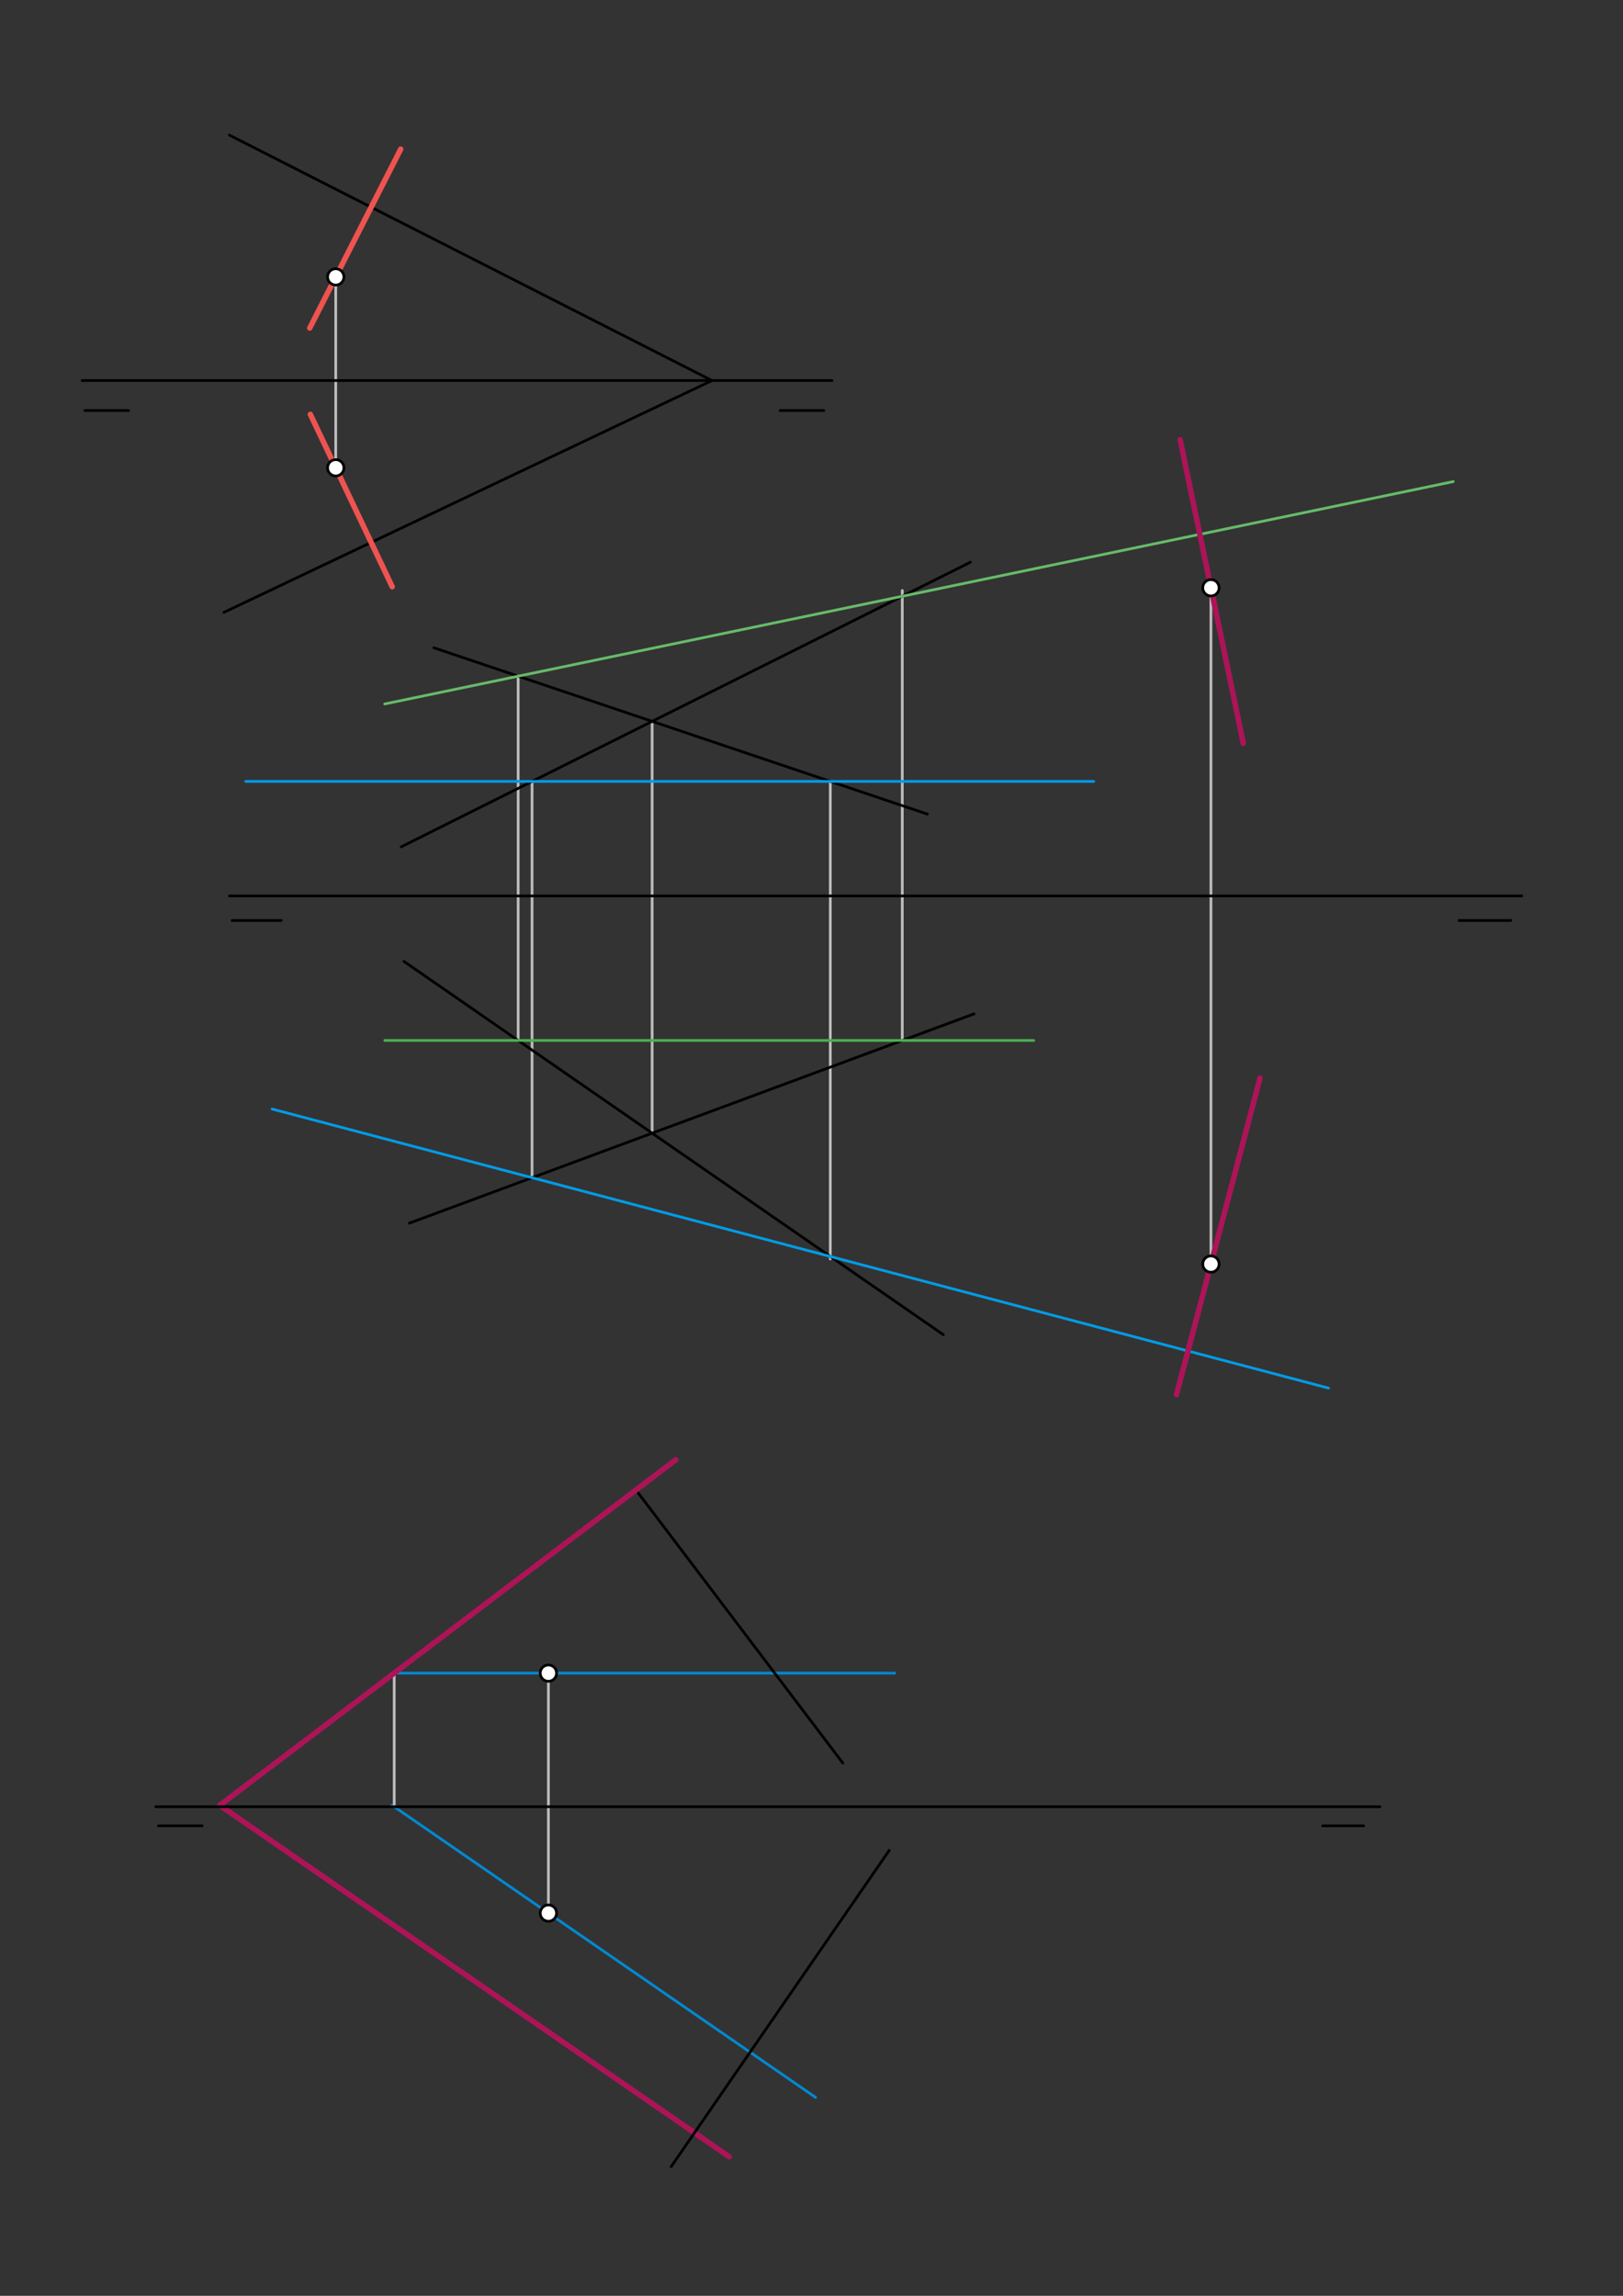 <svg xmlns="http://www.w3.org/2000/svg" class="svg--1it" height="100%" preserveAspectRatio="xMidYMid meet" viewBox="0 0 595.276 841.89" width="100%"><rect x="0" y="0" width="595.276" height="841.89" fill="#333333" stroke="none"/><defs><marker id="marker-arrow" markerHeight="16" markerUnits="userSpaceOnUse" markerWidth="24" orient="auto-start-reverse" refX="24" refY="4" viewBox="0 0 24 8"><path d="M 0 0 L 24 4 L 0 8 z" stroke="inherit"></path></marker></defs><g class="aux-layer--1FB"><g class="element--2qn"><line stroke="#BDBDBD" stroke-dasharray="none" stroke-linecap="round" stroke-width="1" x1="123.141" x2="123.141" y1="101.547" y2="171.547"></line></g><g class="element--2qn"><line stroke="#BDBDBD" stroke-dasharray="none" stroke-linecap="round" stroke-width="1" x1="444.141" x2="444.141" y1="215.547" y2="463.547"></line></g><g class="element--2qn"><line stroke="#BDBDBD" stroke-dasharray="none" stroke-linecap="round" stroke-width="1" x1="239.187" x2="239.187" y1="264.524" y2="415.547"></line></g><g class="element--2qn"><line stroke="#BDBDBD" stroke-dasharray="none" stroke-linecap="round" stroke-width="1" x1="201.141" x2="201.141" y1="613.547" y2="701.547"></line></g><g class="element--2qn"><line stroke="#BDBDBD" stroke-dasharray="none" stroke-linecap="round" stroke-width="1" x1="195.141" x2="195.141" y1="286.547" y2="431.952"></line></g><g class="element--2qn"><line stroke="#BDBDBD" stroke-dasharray="none" stroke-linecap="round" stroke-width="1" x1="304.534" x2="304.534" y1="286.547" y2="461.665"></line></g><g class="element--2qn"><line stroke="#BDBDBD" stroke-dasharray="none" stroke-linecap="round" stroke-width="1" x1="190.051" x2="190.051" y1="381.547" y2="247.82"></line></g><g class="element--2qn"><line stroke="#BDBDBD" stroke-dasharray="none" stroke-linecap="round" stroke-width="1" x1="330.931" x2="330.931" y1="216.547" y2="381.547"></line></g><g class="element--2qn"><line stroke="#0288D1" stroke-dasharray="none" stroke-linecap="round" stroke-width="1" x1="299.124" x2="143.751" y1="769.121" y2="661.967"></line></g><g class="element--2qn"><line stroke="#0288D1" stroke-dasharray="none" stroke-linecap="round" stroke-width="1" x1="328.141" x2="144.141" y1="613.547" y2="613.547"></line></g><g class="element--2qn"><line stroke="#BDBDBD" stroke-dasharray="none" stroke-linecap="round" stroke-width="1" x1="144.591" x2="144.591" y1="662.547" y2="613.547"></line></g><g class="element--2qn"><line stroke="#AD1457" stroke-dasharray="none" stroke-linecap="round" stroke-width="2" x1="247.868" x2="80.603" y1="535.307" y2="662.022"></line></g><g class="element--2qn"><line stroke="#AD1457" stroke-dasharray="none" stroke-linecap="round" stroke-width="2" x1="80.603" x2="267.434" y1="662.022" y2="790.871"></line></g></g><g class="main-layer--3Vd"><g class="element--2qn"><line stroke="#000000" stroke-dasharray="none" stroke-linecap="round" stroke-width="1" x1="30.141" x2="305.141" y1="139.547" y2="139.547"></line></g><g class="element--2qn"><line stroke="#000000" stroke-dasharray="none" stroke-linecap="round" stroke-width="1" x1="31.141" x2="47.141" y1="150.547" y2="150.547"></line></g><g class="element--2qn"><line stroke="#000000" stroke-dasharray="none" stroke-linecap="round" stroke-width="1" x1="286.141" x2="302.141" y1="150.547" y2="150.547"></line></g><g class="element--2qn"><line stroke="#000000" stroke-dasharray="none" stroke-linecap="round" stroke-width="1" x1="261.141" x2="84.141" y1="139.547" y2="49.547"></line></g><g class="element--2qn"><line stroke="#000000" stroke-dasharray="none" stroke-linecap="round" stroke-width="1" x1="261.141" x2="82.141" y1="139.547" y2="224.547"></line></g><g class="element--2qn"><line stroke="#000000" stroke-dasharray="none" stroke-linecap="round" stroke-width="1" x1="85.141" x2="103.141" y1="337.547" y2="337.547"></line></g><g class="element--2qn"><line stroke="#000000" stroke-dasharray="none" stroke-linecap="round" stroke-width="1" x1="535.141" x2="554.141" y1="337.547" y2="337.547"></line></g><g class="element--2qn"><line stroke="#000000" stroke-dasharray="none" stroke-linecap="round" stroke-width="1" x1="84.141" x2="558.141" y1="328.547" y2="328.547"></line></g><g class="element--2qn"><line stroke="#000000" stroke-dasharray="none" stroke-linecap="round" stroke-width="1" x1="323.141" x2="147.141" y1="222.547" y2="310.547"></line></g><g class="element--2qn"><line stroke="#000000" stroke-dasharray="none" stroke-linecap="round" stroke-width="1" x1="159.141" x2="340.141" y1="237.547" y2="298.547"></line></g><g class="element--2qn"><line stroke="#000000" stroke-dasharray="none" stroke-linecap="round" stroke-width="1" x1="150.141" x2="357.234" y1="448.547" y2="371.799"></line></g><g class="element--2qn"><line stroke="#000000" stroke-dasharray="none" stroke-linecap="round" stroke-width="1" x1="148.141" x2="345.986" y1="352.547" y2="489.447"></line></g><g class="element--2qn"><line stroke="#000000" stroke-dasharray="none" stroke-linecap="round" stroke-width="1" x1="58.141" x2="74.141" y1="669.547" y2="669.547"></line></g><g class="element--2qn"><line stroke="#000000" stroke-dasharray="none" stroke-linecap="round" stroke-width="1" x1="485.141" x2="500.141" y1="669.547" y2="669.547"></line></g><g class="element--2qn"><line stroke="#000000" stroke-dasharray="none" stroke-linecap="round" stroke-width="1" x1="57.141" x2="506.141" y1="662.547" y2="662.547"></line></g><g class="element--2qn"><line stroke="#000000" stroke-dasharray="none" stroke-linecap="round" stroke-width="1" x1="234.141" x2="309.141" y1="547.547" y2="646.547"></line></g><g class="element--2qn"><line stroke="#000000" stroke-dasharray="none" stroke-linecap="round" stroke-width="1" x1="246.141" x2="326.141" y1="794.547" y2="678.547"></line></g><g class="element--2qn"><line stroke="#EF5350" stroke-dasharray="none" stroke-linecap="round" stroke-width="2" x1="113.609" x2="146.971" y1="120.293" y2="54.681"></line></g><g class="element--2qn"><line stroke="#EF5350" stroke-dasharray="none" stroke-linecap="round" stroke-width="2" x1="113.832" x2="143.851" y1="151.945" y2="215.159"></line></g><g class="element--2qn"><line stroke="#039BE5" stroke-dasharray="none" stroke-linecap="round" stroke-width="1" x1="90.141" x2="401.141" y1="286.547" y2="286.547"></line></g><g class="element--2qn"><line stroke="#039BE5" stroke-dasharray="none" stroke-linecap="round" stroke-width="1" x1="304.534" x2="99.801" y1="460.764" y2="406.688"></line></g><g class="element--2qn"><line stroke="#039BE5" stroke-dasharray="none" stroke-linecap="round" stroke-width="1" x1="304.534" x2="487.277" y1="460.764" y2="509.032"></line></g><g class="element--2qn"><line stroke="#4CAF50" stroke-dasharray="none" stroke-linecap="round" stroke-width="1" x1="141.141" x2="379.141" y1="381.547" y2="381.547"></line></g><g class="element--2qn"><line stroke="#000000" stroke-dasharray="none" stroke-linecap="round" stroke-width="1" x1="323.141" x2="355.941" y1="222.547" y2="206.147"></line></g><g class="element--2qn"><line stroke="#66BB6A" stroke-dasharray="none" stroke-linecap="round" stroke-width="1" x1="190.051" x2="384.031" y1="247.964" y2="207.603"></line></g><g class="element--2qn"><line stroke="#66BB6A" stroke-dasharray="none" stroke-linecap="round" stroke-width="1" x1="190.051" x2="141.098" y1="247.964" y2="258.15"></line></g><g class="element--2qn"><line stroke="#66BB6A" stroke-dasharray="none" stroke-linecap="round" stroke-width="1" x1="384.031" x2="533.031" y1="207.603" y2="176.601"></line></g><g class="element--2qn"><line stroke="#AD1457" stroke-dasharray="none" stroke-linecap="round" stroke-width="2" x1="432.841" x2="456.013" y1="161.24" y2="272.607"></line></g><g class="element--2qn"><line stroke="#AD1457" stroke-dasharray="none" stroke-linecap="round" stroke-width="2" x1="431.493" x2="462.16" y1="511.432" y2="395.326"></line></g><g class="element--2qn"><circle cx="123.141" cy="101.547" r="3" stroke="#000000" stroke-width="1" fill="#ffffff"></circle>}</g><g class="element--2qn"><circle cx="123.141" cy="171.547" r="3" stroke="#000000" stroke-width="1" fill="#ffffff"></circle>}</g><g class="element--2qn"><circle cx="444.141" cy="215.547" r="3" stroke="#000000" stroke-width="1" fill="#ffffff"></circle>}</g><g class="element--2qn"><circle cx="444.141" cy="463.547" r="3" stroke="#000000" stroke-width="1" fill="#ffffff"></circle>}</g><g class="element--2qn"><circle cx="201.141" cy="613.547" r="3" stroke="#000000" stroke-width="1" fill="#ffffff"></circle>}</g><g class="element--2qn"><circle cx="201.141" cy="701.547" r="3" stroke="#000000" stroke-width="1" fill="#ffffff"></circle>}</g></g><g class="snaps-layer--2PT"></g><g class="temp-layer--rAP"></g></svg>